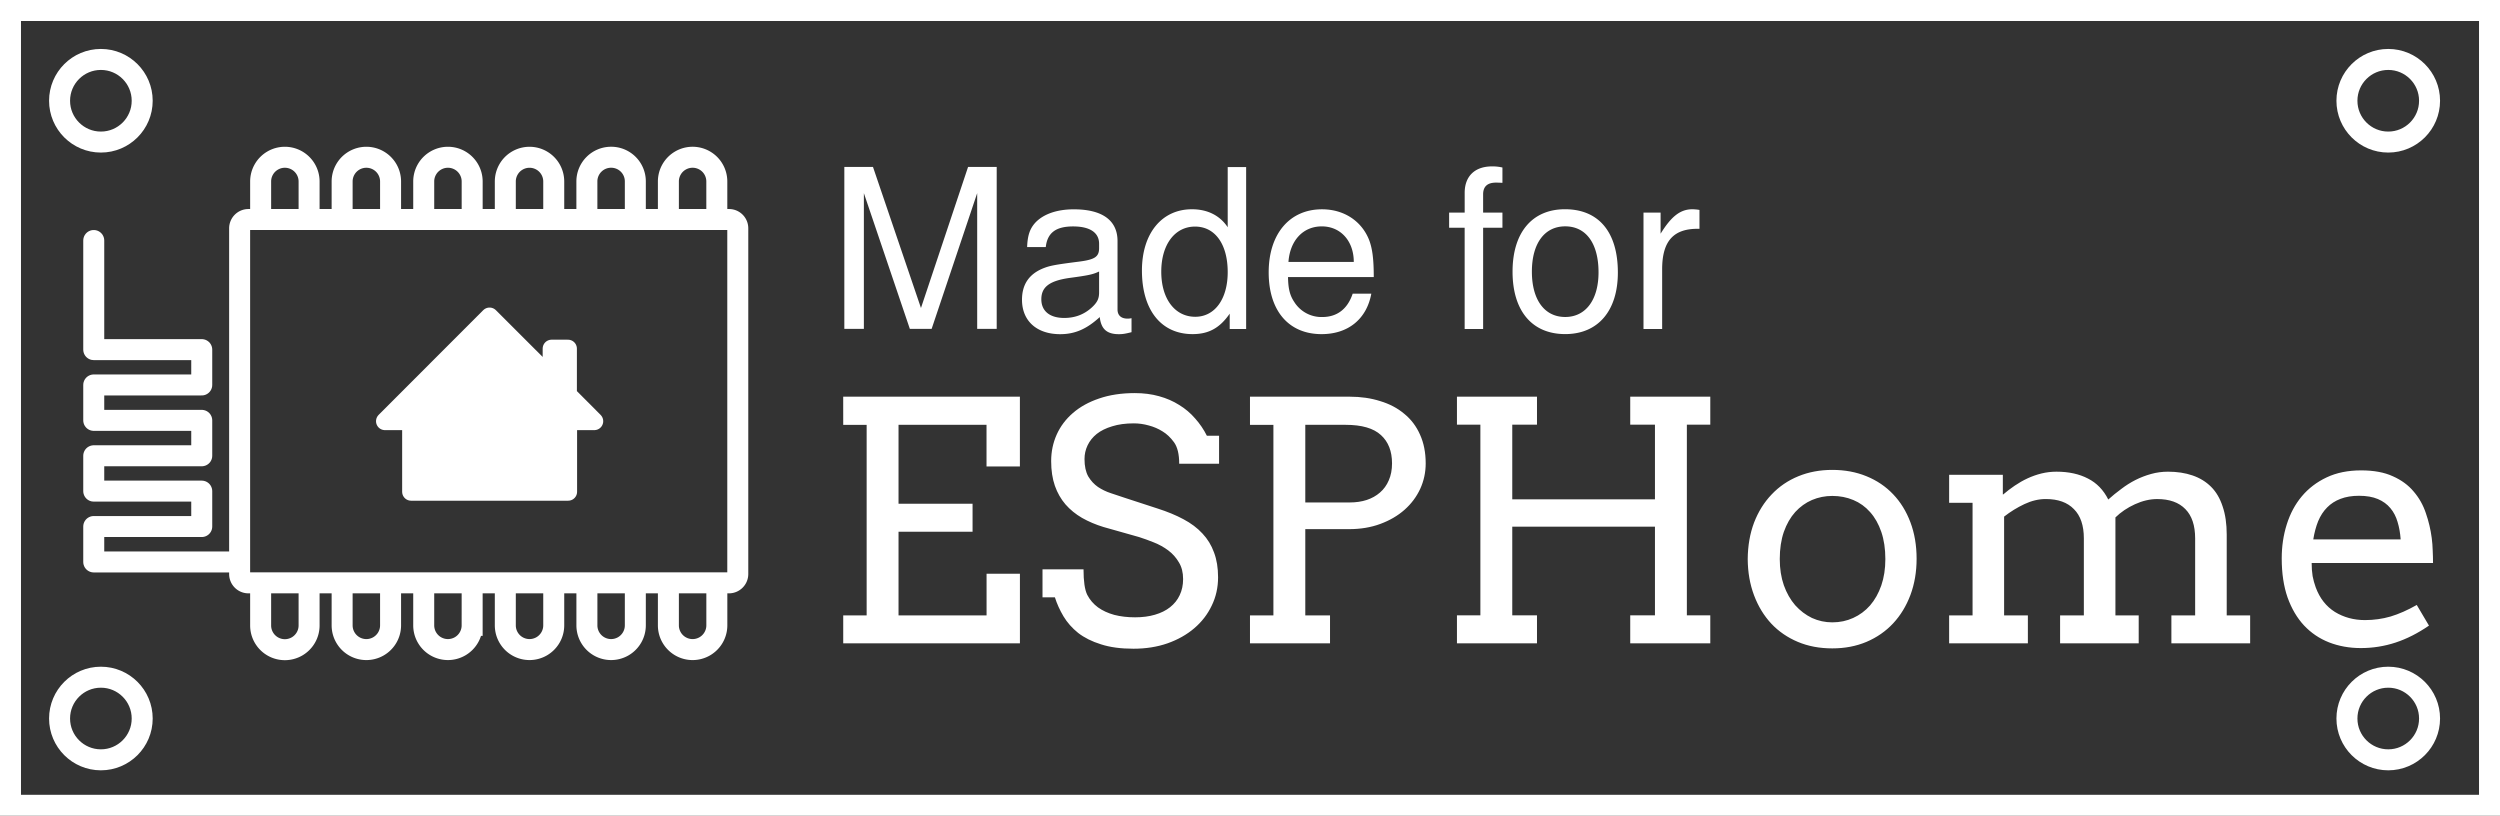 <svg width="119.1mm" height="146.884" viewBox="0 0 119.1 38.863" xmlns="http://www.w3.org/2000/svg"><rect x="0" y="0" width="119.1" height="38.863" fill="#333333" stroke="none"/><g fill="none" stroke="#fff" transform="translate(-47.014 -120.53)"><path d="M47.514 121.03h118.1v37.863h-118.1z"/><circle cx="51.82" cy="125.33" r="1.968"/><circle cx="51.82" cy="154.76" r="1.968"/><circle cx="160.79" cy="125.33" r="1.968"/><circle cx="160.79" cy="154.76" r="1.968"/></g><g transform="translate(-52.784 -158.242)"><g stroke="#fff"><path d="M84.626 168.7v-1.813a1.153 1.153 0 1 1 2.307 0v1.813m-6.19 0v-1.813c0-.638.517-1.154 1.154-1.154a1.15 1.15 0 0 1 1.154 1.15v1.813m-6.194.005v-1.813a1.153 1.153 0 1 1 2.307 0v1.813m-6.194 0v-1.813a1.153 1.153 0 1 1 2.308 0v1.813m-6.195 0v-1.813a1.153 1.153 0 1 1 2.308 0v1.813m-6.19 0v-1.813a1.153 1.153 0 1 1 2.308 0v1.813m19.425 17.303v2.03a1.153 1.153 0 1 1-2.308 0v-2.03m-1.575 0v2.03a1.153 1.153 0 1 1-2.307 0v-2.03m-1.58 0v2.03a1.153 1.153 0 1 1-2.307 0v-2.03m-1.58 0v2.03a1.153 1.153 0 1 1-2.307 0v-2.03m-1.579 0v2.03a1.153 1.153 0 1 1-2.308 0v-2.03m-1.574.113v1.922a1.153 1.153 0 1 1-2.308 0v-1.922" fill="none" stroke-width="1"/><path d="M87.516 168.7H64.621a.42.42 0 0 0-.421.421v16.467c0 .23.186.421.42.421h22.891c.23 0 .421-.187.421-.42V169.12a.417.417 0 0 0-.416-.42z" fill="none" stroke-width="1"/><path d="M71.123 178.308h1.245v3.362h7.483v-3.362h1.245l-1.254-1.258v-2.2h-.78v1.423l-2.955-2.954z" fill="#fff" fill-rule="evenodd" stroke-linecap="round" stroke-linejoin="round" stroke-width=".851"/><path d="M64.112 185.013H57.25v-1.687h5.145v-1.687H57.25v-1.684h5.145v-1.687H57.25v-1.687h5.145v-1.683H57.25V169.7" fill="none" stroke-linecap="round" stroke-linejoin="round" stroke-width="1"/></g><path d="M92.954 177.14h8.418v3.325h-1.59v-1.984H95.59v3.76h3.527v1.333H95.59v3.984h4.194v-1.984h1.589v3.317h-8.418v-1.333h1.116v-9.077h-1.116zm16.007 3.193q0-.682-.248-1.023-.248-.34-.55-.519-.295-.186-.652-.28-.356-.1-.713-.1-.589 0-1.03.14-.443.132-.737.364-.287.233-.434.542-.147.31-.147.652 0 .511.178.83.186.31.465.503.279.186.612.295.341.108.651.217l1.566.511q.706.225 1.24.512.543.287.907.682.365.387.55.9.194.51.194 1.185 0 .729-.302 1.349-.294.62-.83 1.077-.534.458-1.278.721-.737.256-1.62.256-.907 0-1.55-.21-.644-.2-1.086-.542-.434-.349-.698-.79-.263-.442-.41-.907h-.59v-1.334h1.954q0 .86.178 1.217.186.357.512.597.325.233.775.357.45.116.992.116.527 0 .946-.124.426-.124.72-.357.303-.24.458-.573.163-.341.163-.768 0-.472-.202-.798-.194-.333-.503-.566-.31-.232-.683-.38-.364-.147-.705-.256l-1.698-.48q-.558-.17-1.023-.434-.457-.264-.79-.644-.326-.38-.504-.883-.178-.512-.178-1.179 0-.674.263-1.263.264-.589.775-1.03.512-.443 1.248-.69.744-.257 1.698-.257.628 0 1.155.148.535.147.961.418.434.264.76.644.333.372.558.821h.581v1.334zm3.372-3.193h4.751q.791 0 1.45.21.667.2 1.147.604.488.395.752.992.271.597.271 1.372 0 .643-.263 1.217-.264.566-.744.992-.481.426-1.156.675-.666.248-1.488.248h-2.085v4.108h1.178v1.333h-3.813v-1.333h1.116v-9.077h-1.116zm2.635 1.34v3.699h2.116q.442 0 .806-.117.373-.124.636-.356.271-.233.419-.581.155-.35.155-.807 0-.868-.527-1.348-.528-.489-1.683-.489zm15.48-1.34h3.814v1.333h-1.116v9.085h1.116v1.333h-3.814v-1.333h1.178v-4.224h-6.798v4.224h1.178v1.333h-3.813v-1.333h1.116v-9.085h-1.116v-1.333h3.813v1.333h-1.178v3.558h6.798v-3.558h-1.178zm5.597 7.736q.008-.953.302-1.736.302-.783.837-1.342.535-.565 1.271-.867.737-.303 1.62-.303.892 0 1.628.302.744.303 1.271.86.527.551.822 1.334.295.783.295 1.737 0 .937-.295 1.728-.295.783-.822 1.349-.527.566-1.271.883-.736.31-1.628.31-.907 0-1.643-.31t-1.263-.868q-.527-.566-.822-1.349-.295-.783-.302-1.728zm1.527 0q0 .69.194 1.248.2.558.542.953.349.388.798.605.458.209.97.209.534 0 .992-.209.465-.21.806-.597.341-.395.535-.953.193-.559.193-1.256 0-.729-.193-1.295-.194-.565-.535-.945-.334-.38-.799-.574-.465-.194-1-.194-.511 0-.969.194-.45.194-.798.574-.341.38-.542.945-.194.566-.194 1.295zm8.069-4.015h2.558v.938h.015q.264-.225.55-.419.295-.201.613-.349.318-.147.659-.232.349-.086.72-.086.87 0 1.497.326.628.318.969 1 .294-.264.62-.504.325-.248.675-.426.356-.179.744-.287.387-.109.806-.109.65 0 1.17.179.52.178.884.542t.55.938q.194.566.194 1.341v3.845h1.116v1.333h-3.752v-1.333h1.132v-3.666q0-.923-.465-1.395-.465-.48-1.341-.48-.52 0-1.062.247-.542.248-.93.628v4.666h1.109v1.333h-3.745v-1.333h1.132v-3.666q0-.923-.473-1.395-.465-.481-1.34-.481-.505 0-1.016.24-.512.24-.97.597v4.705h1.132v1.333h-3.751v-1.333h1.116v-5.364h-1.116zm17.27 4.201q0 .341.046.628.055.279.148.535.286.775.914 1.17.636.388 1.434.388.628 0 1.217-.17.597-.18 1.248-.551l.582.984q-.79.543-1.59.807-.798.263-1.658.263-.814 0-1.512-.271-.69-.272-1.193-.807-.497-.534-.784-1.333-.278-.798-.278-1.86 0-.86.24-1.62.24-.767.713-1.334.48-.573 1.186-.906.705-.334 1.643-.334.907 0 1.512.28.612.271.992.728.388.45.581 1.031.202.582.28 1.186.038.295.046.597.015.302.015.589zm2.255-3.201q-.503 0-.883.147-.372.14-.636.41-.263.264-.426.652-.155.387-.233.868h4.163q-.031-.45-.147-.83-.109-.38-.342-.658-.232-.28-.596-.434-.365-.155-.9-.155z" fill="#fff" fill-rule="evenodd" aria-label="ESPHome"/><g fill="#fff" stroke-width=".265" aria-label="Made for"><path d="m97.167 173.91 2.17-6.466v6.466h.93v-7.715h-1.364l-2.244 6.72-2.286-6.72h-1.365v7.715h.931v-6.466l2.19 6.466zM106.69 173.4c-.095.021-.138.021-.19.021-.307 0-.477-.159-.477-.434v-3.26c0-.984-.72-1.513-2.085-1.513-.815 0-1.46.233-1.841.646-.254.286-.36.603-.381 1.153h.889c.074-.677.476-.984 1.302-.984.804 0 1.238.296 1.238.826v.232c-.01.381-.201.519-.921.614-1.249.159-1.44.201-1.778.339-.646.275-.974.762-.974 1.482 0 1.005.699 1.64 1.82 1.64.7 0 1.26-.243 1.884-.815.064.572.34.815.91.815.191 0 .308-.021.604-.095zm-1.545-1.228c0 .297-.085.477-.35.72-.36.328-.793.497-1.312.497-.688 0-1.09-.328-1.09-.889 0-.582.381-.878 1.334-1.016.942-.127 1.121-.169 1.418-.307zM112.15 166.2h-.878v2.868c-.37-.56-.963-.857-1.704-.857-1.44 0-2.382 1.153-2.382 2.92 0 1.874.91 3.028 2.413 3.028.762 0 1.292-.286 1.768-.974v.73h.783zm-2.434 2.836c.952 0 1.556.836 1.556 2.17 0 1.28-.614 2.127-1.546 2.127-.973 0-1.619-.857-1.619-2.148s.646-2.149 1.609-2.149zM118.23 171.44c0-.847-.064-1.355-.222-1.767-.36-.91-1.207-1.46-2.244-1.46-1.545 0-2.54 1.174-2.54 3.005s.953 2.942 2.519 2.942c1.27 0 2.148-.72 2.37-1.926h-.888c-.244.73-.741 1.111-1.45 1.111a1.53 1.53 0 0 1-1.334-.72c-.212-.317-.286-.635-.296-1.185zm-4.064-.72c.074-1.026.699-1.693 1.587-1.693.9 0 1.525.699 1.525 1.693zM124.36 168.37h-.92v-.868c0-.37.2-.56.613-.56.074 0 .106 0 .307.01v-.73a2.099 2.099 0 0 0-.497-.053c-.815 0-1.302.465-1.302 1.26v.941h-.741v.72h.74v4.826h.88v-4.826h.92zM127.34 168.21c-1.566 0-2.498 1.111-2.498 2.974 0 1.873.932 2.974 2.509 2.974 1.566 0 2.508-1.111 2.508-2.932 0-1.926-.91-3.016-2.52-3.016zm.01.815c.995 0 1.588.815 1.588 2.19 0 1.313-.614 2.128-1.587 2.128-.985 0-1.588-.815-1.588-2.16s.603-2.158 1.588-2.158zM131.08 168.37v5.546h.889v-2.88c.01-1.333.56-1.925 1.778-1.893v-.9a2.23 2.23 0 0 0-.339-.032c-.571 0-1.005.339-1.513 1.164v-1.005z"/></g></g></svg>
